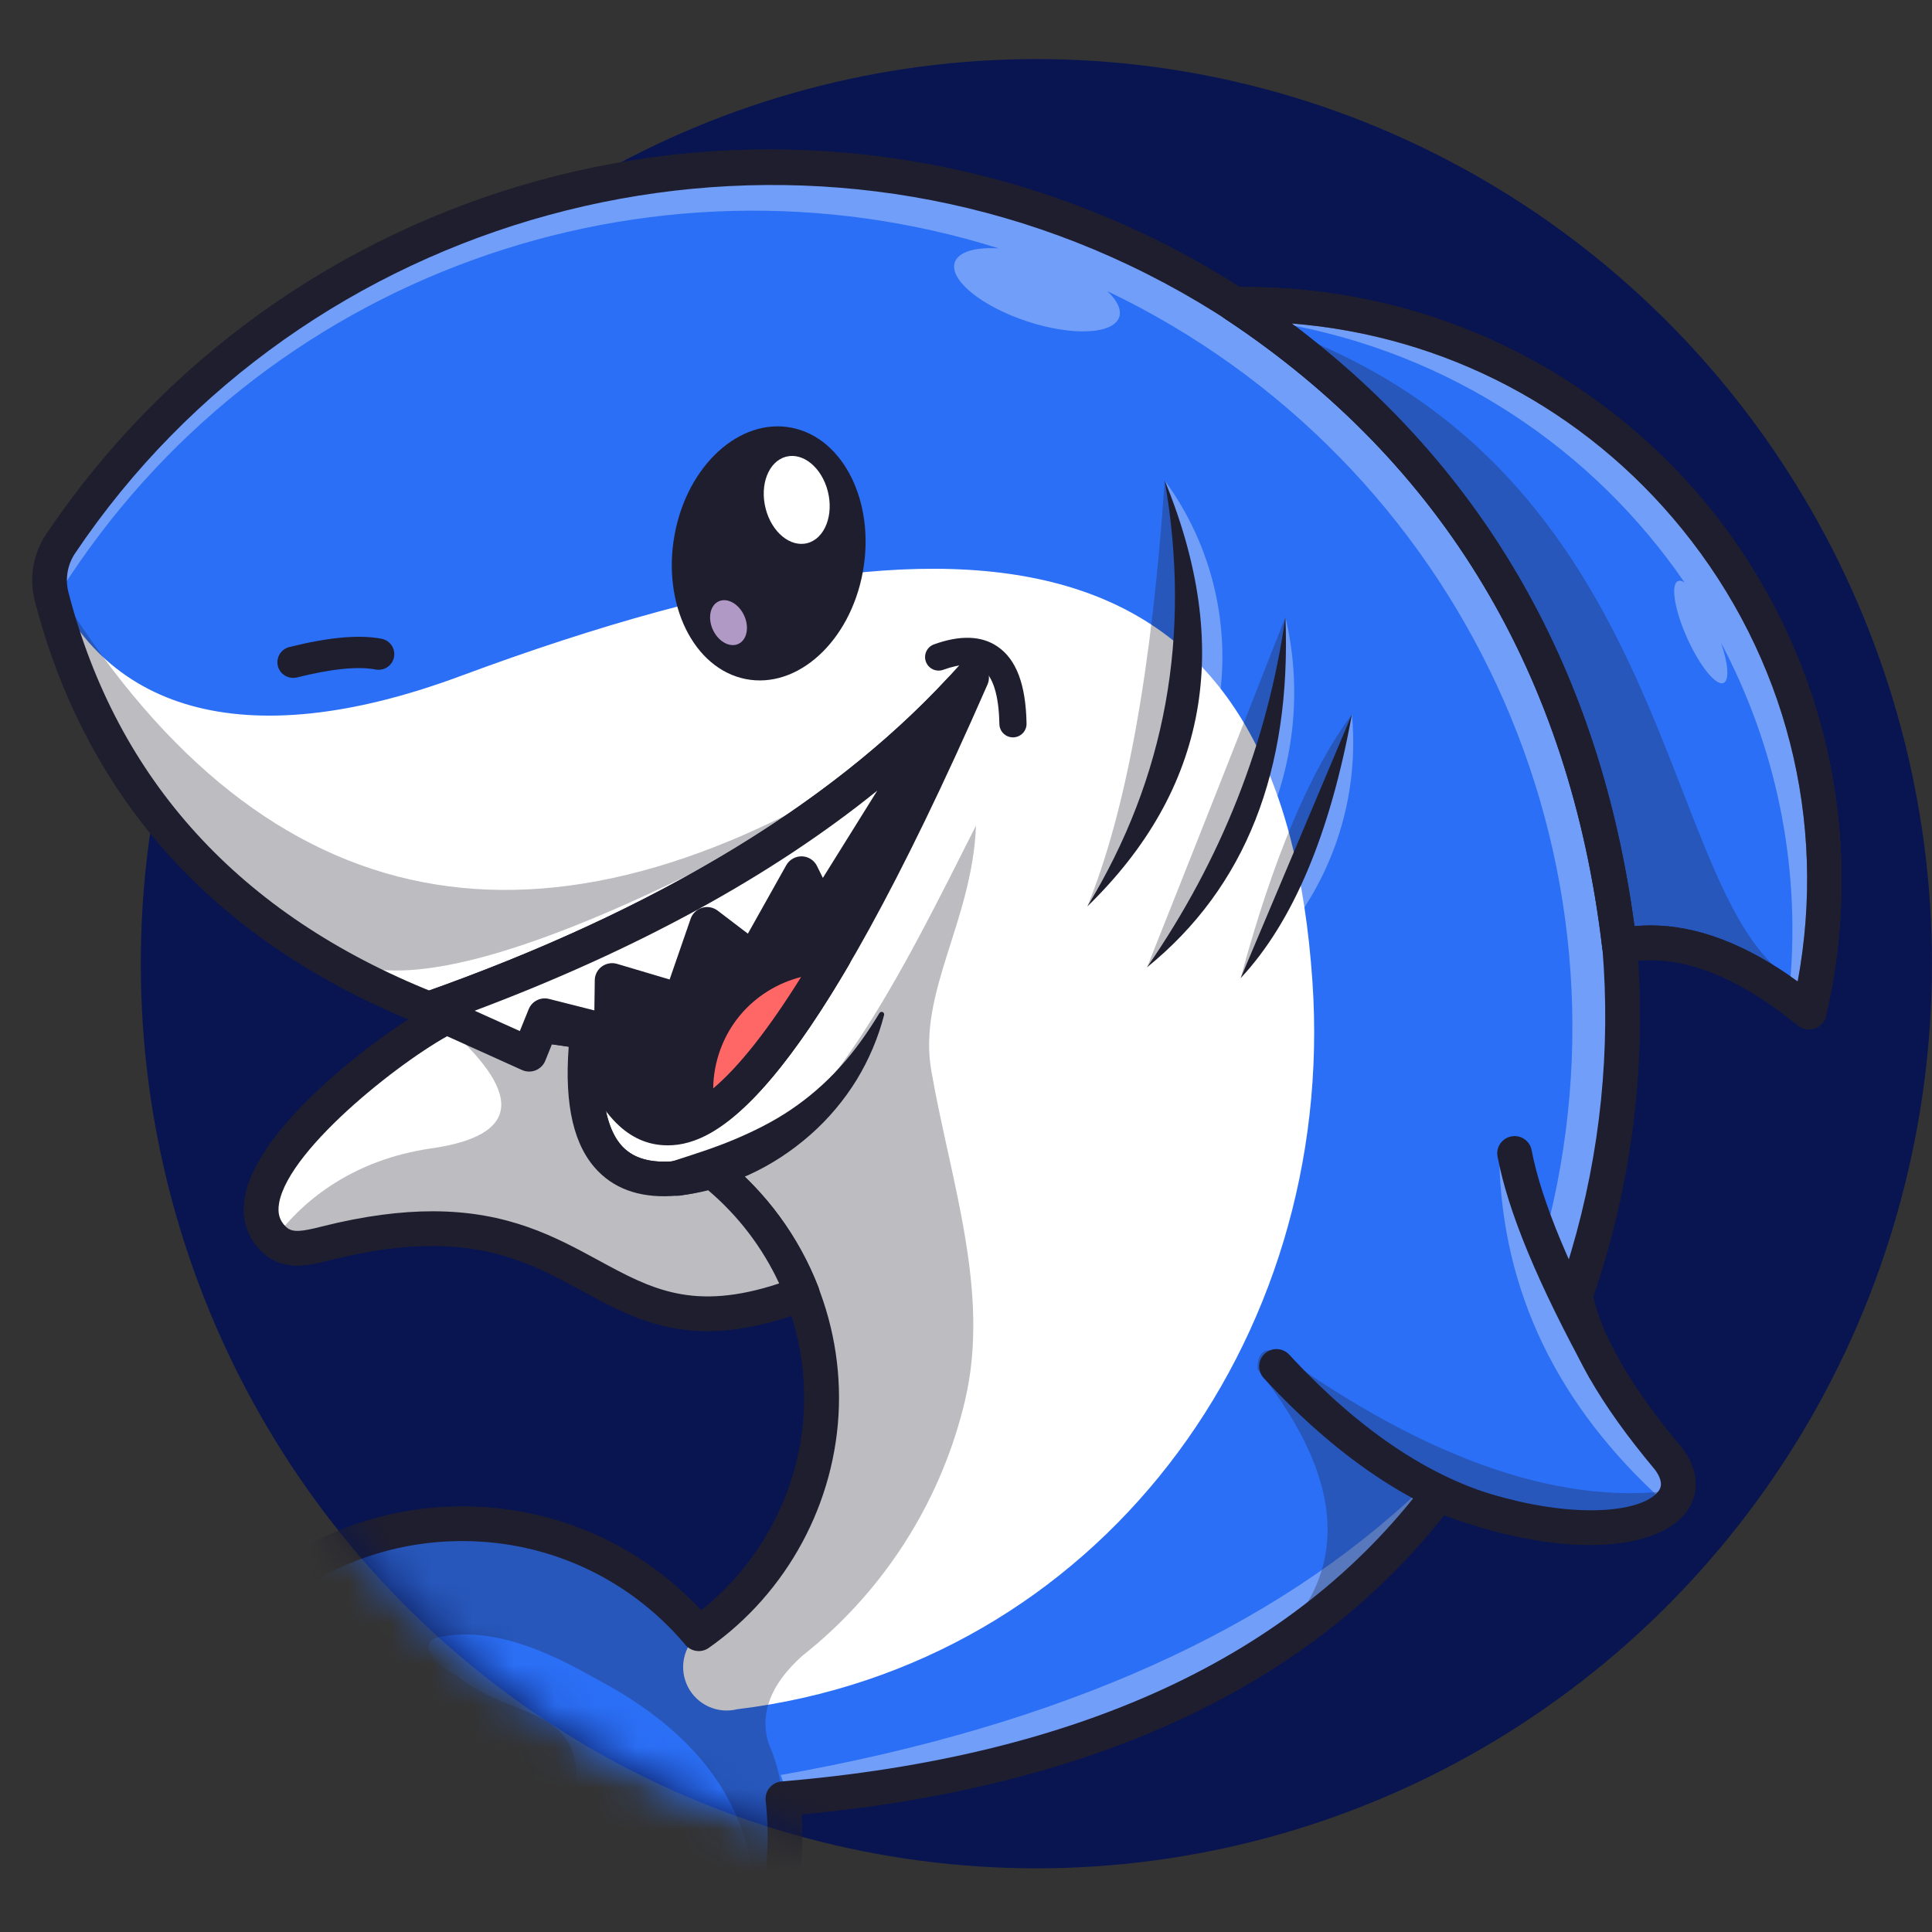 <?xml version="1.0" encoding="UTF-8"?> <svg xmlns="http://www.w3.org/2000/svg" width="47" height="47" viewBox="0 0 47 47" fill="none"><rect x="0" y="0" width="47" height="47" fill="#333333" stroke="none"/><g clip-path="url(#clip0_475_2501)"><circle cx="25.212" cy="23.758" r="20.297" fill="white" stroke="#081551"></circle><ellipse cx="25.212" cy="23.444" rx="21.787" ry="22.007" fill="#081551"></ellipse><mask id="mask0_475_2501" style="mask-type:alpha" maskUnits="userSpaceOnUse" x="3" y="1" width="44" height="45"><ellipse cx="25.212" cy="23.444" rx="21.787" ry="22.007" fill="#081551"></ellipse></mask><g mask="url(#mask0_475_2501)"><g clip-path="url(#clip1_475_2501)"><path fill-rule="evenodd" clip-rule="evenodd" d="M5.252 40.04C6.632 38.221 8.768 37.129 11.054 37.072C13.341 37.014 15.529 37.999 16.999 39.746C18.814 38.469 19.921 36.416 19.986 34.202C20.051 31.989 19.067 29.874 17.329 28.494C14.976 29.164 13.964 28.034 14.293 25.106C11.719 24.733 10.432 24.546 10.432 24.546C5.312 22.515 2.198 18.94 1.092 13.821C6.673 4.874 18.108 1.537 27.648 6.072C37.188 10.607 41.784 21.565 38.321 31.52C38.531 32.614 39.29 33.941 40.599 35.5C41.622 36.896 39.124 37.971 34.987 36.356C31.723 40.676 26.409 43.143 19.047 43.758C19.376 46.635 18.093 49.459 15.706 51.109C13.319 52.759 10.216 52.968 7.628 51.653C12.826 49.994 10.085 45.873 12.611 43.231C9.004 43.634 9.08 38.365 5.251 40.04H5.252Z" fill="#2B6FF6"></path><g opacity="0.33"><path fill-rule="evenodd" clip-rule="evenodd" d="M19.09 45.006C18.979 47.431 17.745 49.699 15.706 51.109C13.319 52.759 10.215 52.968 7.628 51.653C11.19 50.516 11.024 48.224 11.38 46.043C12.131 48.265 11.648 50.067 9.93 51.45C14.793 51.477 17.747 49.255 18.792 44.782C18.893 44.855 18.992 44.93 19.09 45.006" fill="white"></path></g><g opacity="0.33"><path fill-rule="evenodd" clip-rule="evenodd" d="M38.725 32.715C39.072 33.461 39.614 34.289 40.35 35.199C40.464 35.352 40.578 35.501 40.693 35.647L40.696 35.651C40.807 35.965 40.836 36.199 40.782 36.352C40.776 36.366 40.771 36.379 40.765 36.392C40.718 36.486 40.633 36.543 40.51 36.563C37.886 34.205 36.54 31.412 36.472 28.184C37.205 29.88 37.955 31.39 38.725 32.715" fill="white"></path></g><path fill-rule="evenodd" clip-rule="evenodd" d="M16.999 39.746C18.814 38.469 19.921 36.416 19.986 34.202C20.051 31.989 19.067 29.874 17.329 28.494C14.976 29.164 13.964 28.034 14.293 25.106C11.719 24.733 10.432 24.546 10.432 24.546C5.312 22.515 2.198 18.94 1.092 13.821C2.416 17.265 5.884 18.422 11.201 16.447C24.833 11.381 31.226 13.6 31.928 23.881C32.527 32.649 26.686 40.517 17.934 41.581C17.455 41.7 16.957 41.473 16.734 41.035C16.51 40.596 16.62 40.061 16.999 39.746Z" fill="white"></path><g opacity="0.3"><path fill-rule="evenodd" clip-rule="evenodd" d="M22.656 26.048C22.323 24.139 23.655 22.407 23.743 20.085C22.012 23.51 19.933 27.837 17.329 28.494C19.067 29.874 20.051 31.989 19.986 34.202C19.936 35.94 19.242 37.58 18.067 38.822L18.052 38.838L18.037 38.854L18.022 38.87L18.006 38.885L17.991 38.901L17.961 38.932L17.945 38.948L17.943 38.95L17.93 38.963L17.914 38.979L17.898 38.995L17.883 39.01L17.871 39.022L17.867 39.025L17.851 39.041L17.82 39.071L17.804 39.087L17.797 39.093L17.788 39.102L17.727 39.158L17.724 39.162L17.722 39.163L17.707 39.177L17.691 39.191L17.658 39.221L17.646 39.232L17.642 39.236L17.575 39.294L17.569 39.3L17.559 39.308L17.491 39.366L17.49 39.367H17.49L17.423 39.422L17.411 39.432L17.406 39.436L17.389 39.45L17.341 39.489L17.337 39.492L17.331 39.497L17.32 39.506L17.25 39.561H17.25L17.179 39.614L17.167 39.624L17.161 39.628L17.144 39.641L17.126 39.654L17.108 39.668L17.09 39.681L17.084 39.685L17.072 39.694L16.999 39.745L16.994 39.74L16.989 39.734L16.984 39.728L16.935 39.671L16.93 39.665L16.929 39.664L16.925 39.659L16.89 39.62L16.886 39.614L16.88 39.608L16.875 39.603L16.87 39.597L16.865 39.592L16.86 39.586L16.859 39.584L16.855 39.581L16.85 39.575L16.845 39.569L16.84 39.564L16.835 39.558L16.83 39.553L16.825 39.547L16.82 39.541L16.815 39.536L16.81 39.53L16.805 39.525L16.799 39.519L16.794 39.514L16.789 39.508L16.784 39.503L16.779 39.497L16.774 39.492L16.769 39.486L16.764 39.481L16.759 39.475L16.753 39.47L16.748 39.464L16.743 39.459L16.738 39.453L16.733 39.448L16.728 39.442L16.723 39.437L16.717 39.431L16.715 39.428L16.712 39.426L16.707 39.42L16.702 39.415L16.697 39.41L16.691 39.404L16.686 39.399L16.681 39.394L16.676 39.388C15.218 37.866 13.178 37.02 11.053 37.074C8.767 37.131 6.631 38.223 5.251 40.042C9.079 38.367 9.004 43.636 12.611 43.233C10.895 45.028 11.609 47.504 10.614 49.428C10.793 49.383 10.97 49.331 11.146 49.272C11.637 47.139 12.477 45.426 13.665 44.133C13.967 43.763 14.084 43.276 13.983 42.81C13.703 41.523 12.235 41.707 11.117 40.756C10.493 40.492 10.191 39.931 10.653 39.832C11.973 39.55 13.331 40.177 14.505 40.843C17.866 42.614 19.026 45.226 17.984 48.679C19.065 46.198 19.343 44.21 18.817 42.714H18.818L18.817 42.712C18.78 42.608 18.74 42.507 18.695 42.408C18.475 41.682 18.747 40.975 19.513 40.285C19.633 40.191 19.751 40.093 19.866 39.994L19.867 39.994H19.867C21.647 38.467 22.922 36.405 23.474 34.079C24.101 31.436 23.123 28.727 22.656 26.049" fill="#1F1E2E"></path></g><g opacity="0.3"><path fill-rule="evenodd" clip-rule="evenodd" d="M28.334 11.688C29.66 15.406 29.034 18.86 26.452 22.051C27.395 19.744 28.022 16.29 28.334 11.688Z" fill="#1F1E2E"></path></g><g opacity="0.33"><path fill-rule="evenodd" clip-rule="evenodd" d="M34.752 36.468C31.484 40.584 26.278 42.948 19.135 43.56C19.084 43.435 19.036 43.309 18.992 43.181C25.79 41.978 30.994 39.648 34.604 36.192C34.656 36.283 34.705 36.375 34.752 36.468M1.104 13.612C6.688 4.679 18.114 1.35 27.648 5.882C37.188 10.417 41.784 21.375 38.321 31.329C38.328 31.367 38.337 31.405 38.345 31.444C38.093 31.104 37.834 30.667 37.571 30.134C40.059 20.872 35.553 11.199 26.939 7.083C27.207 7.338 27.314 7.59 27.196 7.78C26.956 8.167 25.881 8.154 24.793 7.75C23.706 7.346 23.019 6.705 23.258 6.318C23.392 6.102 23.787 6.011 24.299 6.043C15.751 3.354 6.318 6.699 1.449 14.409C1.329 14.144 1.215 13.879 1.104 13.612Z" fill="white"></path></g><path d="M11.212 52.933C9.923 52.933 8.629 52.634 7.436 52.027C7.284 51.95 7.193 51.788 7.207 51.618C7.221 51.449 7.336 51.304 7.499 51.252C10.374 50.334 10.593 48.689 10.847 46.783C10.989 45.72 11.134 44.628 11.755 43.643C10.421 43.463 9.613 42.513 8.886 41.658C7.935 40.538 7.183 39.654 5.421 40.425C5.245 40.502 5.039 40.451 4.92 40.3C4.801 40.15 4.799 39.938 4.915 39.786C6.381 37.854 8.615 36.712 11.043 36.651C13.338 36.592 15.508 37.509 17.057 39.176C18.577 37.971 19.507 36.134 19.564 34.19C19.622 32.19 18.752 30.249 17.228 28.956C16.128 29.228 15.273 29.114 14.684 28.617C13.998 28.039 13.719 27.005 13.834 25.464L10.371 24.962C10.338 24.957 10.306 24.949 10.276 24.937C5.281 22.956 2.108 19.484 0.847 14.62C0.703 14.063 0.804 13.471 1.125 12.993C3.946 8.793 8.196 5.739 13.093 4.394C18 3.047 23.234 3.508 27.829 5.692C37.541 10.309 42.224 21.407 38.758 31.547C38.982 32.547 39.709 33.785 40.922 35.23C40.928 35.237 40.934 35.245 40.939 35.252C41.33 35.785 41.355 36.35 41.007 36.8C40.354 37.645 38.247 38.006 35.13 36.86C31.854 41.023 26.6 43.471 19.504 44.139C19.683 47.023 18.346 49.795 15.946 51.455C14.528 52.435 12.874 52.933 11.212 52.933V52.933ZM8.74 51.671C10.98 52.456 13.479 52.136 15.465 50.763C17.728 49.199 18.939 46.533 18.627 43.805C18.614 43.692 18.648 43.579 18.72 43.491C18.793 43.403 18.897 43.348 19.011 43.338C26.215 42.737 31.476 40.302 34.65 36.102C34.764 35.952 34.965 35.895 35.141 35.964C37.995 37.078 39.93 36.815 40.338 36.286C40.382 36.23 40.497 36.081 40.265 35.759C38.903 34.133 38.131 32.772 37.906 31.598C37.892 31.526 37.898 31.451 37.922 31.381C41.319 21.617 36.824 10.9 27.466 6.451C18.421 2.152 7.398 5.165 1.826 13.461C1.64 13.739 1.581 14.085 1.665 14.409C2.851 18.985 5.838 22.257 10.542 24.137L14.353 24.689C14.578 24.722 14.737 24.927 14.712 25.152C14.552 26.578 14.73 27.555 15.229 27.975C15.629 28.312 16.296 28.351 17.213 28.09C17.344 28.052 17.485 28.08 17.592 28.165C19.423 29.62 20.476 31.881 20.408 34.214C20.339 36.548 19.156 38.744 17.242 40.089C17.063 40.215 16.816 40.183 16.675 40.016C15.28 38.358 13.234 37.437 11.064 37.492C9.356 37.535 7.755 38.177 6.512 39.29C7.929 39.229 8.768 40.218 9.53 41.114C10.344 42.071 11.113 42.975 12.563 42.813C12.74 42.793 12.91 42.885 12.989 43.044C13.068 43.202 13.039 43.393 12.916 43.521C12.006 44.473 11.85 45.65 11.684 46.895C11.456 48.602 11.202 50.513 8.74 51.671L8.74 51.671Z" fill="#1F1E2E"></path><path fill-rule="evenodd" clip-rule="evenodd" d="M11.073 24.639C9.797 25.191 5.105 28.665 6.669 30.152C7.015 30.481 7.472 30.361 7.936 30.244C14.598 28.572 14.29 33.467 19.517 31.468C19.072 30.315 18.324 29.284 17.329 28.494C17.013 28.584 16.721 28.641 16.453 28.666C14.728 28.828 14.008 27.64 14.293 25.105L13.004 24.918L11.073 24.638V24.639Z" fill="white"></path><path d="M17.208 32.381C15.962 32.381 15.076 31.899 14.157 31.399C12.745 30.631 11.285 29.837 8.039 30.652L8.022 30.657C7.517 30.784 6.888 30.942 6.378 30.457C6.01 30.107 5.866 29.644 5.96 29.118C6.3 27.212 9.805 24.729 10.905 24.253C10.977 24.221 11.056 24.211 11.134 24.222L14.354 24.689C14.579 24.722 14.738 24.927 14.712 25.152C14.56 26.505 14.714 27.458 15.157 27.908C15.434 28.189 15.846 28.3 16.414 28.247C16.654 28.225 16.923 28.172 17.214 28.09C17.345 28.052 17.486 28.08 17.592 28.165C18.631 28.99 19.434 30.08 19.912 31.317C19.952 31.421 19.949 31.537 19.904 31.639C19.858 31.741 19.773 31.821 19.669 31.861C18.695 32.234 17.896 32.381 17.208 32.381H17.208ZM10.524 29.467C12.367 29.467 13.513 30.091 14.562 30.661C15.839 31.355 16.864 31.913 18.955 31.222C18.551 30.352 17.962 29.578 17.228 28.956C16.968 29.021 16.721 29.064 16.492 29.085C15.667 29.163 15.015 28.965 14.554 28.497C13.963 27.898 13.727 26.903 13.835 25.464L11.136 25.073C9.933 25.652 7.032 27.911 6.79 29.265C6.746 29.514 6.798 29.694 6.96 29.848C7.116 29.996 7.351 29.957 7.815 29.841L7.833 29.836C8.877 29.574 9.76 29.467 10.524 29.467H10.524Z" fill="#1F1E2E"></path><g opacity="0.3"><path fill-rule="evenodd" clip-rule="evenodd" d="M6.669 30.152C7.015 30.481 7.473 30.361 7.936 30.244C14.599 28.572 14.29 33.467 19.518 31.468C19.072 30.315 18.324 29.284 17.329 28.494C17.014 28.584 16.721 28.641 16.454 28.666C15.874 28.721 15.409 28.623 15.056 28.373C14.883 28.329 14.698 28.284 14.5 28.239C14.669 28.266 14.834 28.296 14.995 28.327C14.38 27.692 14.128 26.844 14.239 25.784C14.134 25.246 12.954 24.927 10.701 24.828C12.763 26.589 12.689 27.626 10.479 27.939L10.475 27.939L10.464 27.941C8.657 28.209 7.396 29.144 6.669 30.153" fill="#1F1E2E"></path></g><g opacity="0.3"><path fill-rule="evenodd" clip-rule="evenodd" d="M17.127 21.556C18.504 20.747 19.719 19.871 20.772 18.928C12.523 23.82 5.963 22.117 1.092 13.821C2.542 18.653 4.946 21.912 8.303 23.599C8.35 23.534 8.399 23.47 8.45 23.402C9.874 24.012 12.691 23.281 16.902 21.211C16.986 21.33 17.06 21.445 17.127 21.556" fill="#1F1E2E"></path></g><g opacity="0.33"><path fill-rule="evenodd" clip-rule="evenodd" d="M31.271 15.011C30.994 18.676 29.872 21.517 27.904 23.531C30.697 21.667 32.038 18.273 31.271 15.011ZM32.888 17.379C32.149 19.936 31.247 22.075 30.182 23.795C32.103 22.241 33.118 19.834 32.888 17.379ZM28.334 11.688C29.645 15.489 29.018 18.943 26.452 22.051C28.12 20.957 29.265 19.23 29.621 17.271C29.976 15.313 29.511 13.295 28.334 11.688H28.334Z" fill="white"></path></g><path fill-rule="evenodd" clip-rule="evenodd" d="M14.293 25.106C11.719 24.732 10.432 24.546 10.432 24.546C16.285 22.48 20.687 19.793 23.636 16.484C18.96 27.163 15.845 30.037 14.293 25.106V25.106Z" fill="#1F1E2E"></path><path d="M16.245 27.863C16.21 27.863 16.177 27.862 16.144 27.86C15.217 27.811 14.505 27.033 13.973 25.484L10.372 24.962C10.18 24.935 10.031 24.78 10.012 24.587C9.993 24.395 10.108 24.214 10.291 24.149C16.05 22.116 20.434 19.443 23.32 16.204C23.458 16.05 23.689 16.018 23.863 16.129C24.038 16.241 24.106 16.462 24.023 16.652C19.681 26.568 17.507 27.863 16.245 27.863ZM12.126 24.366L14.354 24.689C14.514 24.712 14.647 24.825 14.695 24.98C14.982 25.889 15.474 26.982 16.189 27.02C16.983 27.063 18.802 25.941 22.303 18.415C19.715 20.742 16.306 22.736 12.126 24.366L12.126 24.366Z" fill="#1F1E2E"></path><path fill-rule="evenodd" clip-rule="evenodd" d="M20.287 23.261C19.028 25.414 17.934 26.735 17.007 27.224C16.784 26.244 17.029 25.216 17.671 24.44C18.312 23.664 19.279 23.229 20.287 23.261Z" fill="#FF6666"></path><path d="M17.007 27.645C16.947 27.645 16.887 27.632 16.831 27.607C16.712 27.552 16.625 27.445 16.596 27.317C16.345 26.218 16.626 25.042 17.345 24.172C18.065 23.302 19.17 22.803 20.301 22.84C20.45 22.845 20.585 22.928 20.657 23.057C20.729 23.187 20.727 23.345 20.652 23.473C19.34 25.715 18.212 27.064 17.205 27.596C17.143 27.628 17.075 27.645 17.007 27.645V27.645ZM19.489 23.767C18.91 23.914 18.382 24.242 17.996 24.707C17.583 25.207 17.358 25.838 17.35 26.478C17.979 25.948 18.695 25.04 19.489 23.767Z" fill="#1F1E2E"></path><path fill-rule="evenodd" clip-rule="evenodd" d="M12.873 25.648L10.432 24.546C16.113 22.541 20.426 19.95 23.371 16.775L19.975 22.223L19.496 21.253L18.325 23.342L17.2 22.486L16.557 24.346L14.89 23.852L14.873 25.119L13.252 24.709L12.873 25.648H12.873Z" fill="white"></path><path d="M12.874 26.068C12.814 26.068 12.755 26.056 12.7 26.031L10.258 24.929C10.101 24.858 10.003 24.7 10.011 24.528C10.018 24.357 10.129 24.207 10.291 24.149C15.88 22.176 20.177 19.599 23.061 16.489C23.209 16.33 23.454 16.308 23.627 16.44C23.8 16.572 23.844 16.813 23.73 16.997L20.333 22.445C20.253 22.575 20.108 22.652 19.954 22.643C19.801 22.636 19.664 22.546 19.596 22.409L19.472 22.157L18.693 23.547C18.634 23.654 18.53 23.729 18.41 23.754C18.291 23.779 18.166 23.75 18.069 23.676L17.409 23.174L16.956 24.483C16.883 24.695 16.654 24.813 16.437 24.749L15.305 24.413L15.296 25.124C15.294 25.253 15.233 25.374 15.131 25.452C15.028 25.53 14.895 25.558 14.77 25.526L13.506 25.207L13.265 25.805C13.222 25.911 13.137 25.995 13.03 26.038C12.98 26.058 12.927 26.068 12.873 26.068H12.874ZM11.548 24.588L12.646 25.083L12.861 24.552C12.94 24.356 13.151 24.249 13.356 24.301L14.459 24.58L14.469 23.846C14.47 23.714 14.534 23.591 14.64 23.513C14.747 23.435 14.884 23.411 15.011 23.448L16.29 23.828L16.802 22.349C16.846 22.222 16.949 22.123 17.079 22.084C17.208 22.045 17.349 22.07 17.457 22.152L18.194 22.713L19.128 21.047C19.205 20.911 19.352 20.829 19.508 20.832C19.664 20.836 19.806 20.927 19.875 21.067L20.018 21.357L21.341 19.234C18.764 21.316 15.485 23.109 11.548 24.588V24.588Z" fill="#1F1E2E"></path><path d="M24.642 17.938C24.463 17.938 24.316 17.795 24.312 17.615C24.3 16.916 24.156 16.451 23.895 16.272C23.692 16.133 23.372 16.14 22.947 16.294C22.775 16.356 22.586 16.268 22.524 16.097C22.462 15.926 22.55 15.738 22.721 15.676C23.359 15.445 23.88 15.463 24.269 15.73C24.726 16.043 24.956 16.656 24.973 17.604C24.976 17.785 24.831 17.935 24.648 17.938C24.646 17.938 24.644 17.938 24.642 17.938H24.642Z" fill="#1F1E2E"></path><path d="M39.032 33.727C38.883 33.727 38.738 33.648 38.661 33.508C37.416 31.238 36.686 29.481 36.431 28.137C36.387 27.909 36.538 27.689 36.767 27.645C36.996 27.602 37.217 27.752 37.26 27.98C37.496 29.219 38.216 30.943 39.402 33.105C39.514 33.309 39.438 33.564 39.234 33.675C39.17 33.711 39.1 33.727 39.032 33.727V33.727Z" fill="#1F1E2E"></path><path d="M36.7 37.322C36.668 37.322 36.636 37.318 36.604 37.311C34.612 36.852 32.64 35.578 30.743 33.525C30.586 33.354 30.596 33.088 30.768 32.931C30.939 32.773 31.206 32.784 31.364 32.955C33.144 34.882 34.971 36.071 36.794 36.491C37.022 36.544 37.163 36.77 37.111 36.996C37.065 37.191 36.892 37.322 36.7 37.322V37.322Z" fill="#1F1E2E"></path><path fill-rule="evenodd" clip-rule="evenodd" d="M39.397 23.013C38.592 16.21 35.474 11.008 30.043 7.409C34.383 7.324 38.52 9.243 41.25 12.608C43.981 15.973 44.998 20.407 44.008 24.62C42.331 23.25 40.794 22.714 39.397 23.013H39.397Z" fill="#2B6FF6"></path><path d="M44.008 25.041C43.912 25.041 43.817 25.008 43.74 24.946C42.175 23.667 40.744 23.155 39.486 23.424C39.37 23.449 39.248 23.424 39.151 23.355C39.055 23.286 38.992 23.18 38.978 23.062C38.192 16.419 35.107 11.271 29.808 7.759C29.655 7.657 29.585 7.468 29.637 7.291C29.689 7.115 29.849 6.992 30.034 6.988C32.228 6.945 34.439 7.411 36.428 8.334C38.418 9.257 40.198 10.643 41.578 12.344C42.958 14.044 43.946 16.07 44.436 18.202C44.925 20.334 44.919 22.587 44.419 24.716C44.386 24.858 44.282 24.972 44.144 25.019C44.099 25.034 44.054 25.041 44.008 25.041L44.008 25.041ZM40.155 22.513C41.281 22.513 42.48 22.969 43.733 23.877C44.458 19.965 43.45 15.988 40.922 12.873C38.545 9.944 35.14 8.165 31.426 7.87C36.129 11.406 38.93 16.33 39.762 22.531C39.892 22.519 40.023 22.513 40.155 22.513V22.513Z" fill="#1F1E2E"></path><g opacity="0.33"><path fill-rule="evenodd" clip-rule="evenodd" d="M30.324 7.217C34.632 7.161 38.73 9.076 41.441 12.418C44.172 15.783 45.189 20.216 44.199 24.43C43.979 24.25 43.761 24.085 43.546 23.933C43.807 20.964 43.176 18.107 41.868 15.638C42.042 16.144 42.076 16.549 41.931 16.614C41.748 16.695 41.351 16.207 41.044 15.523C40.737 14.839 40.636 14.218 40.819 14.137C40.862 14.118 40.916 14.13 40.979 14.169C38.766 10.944 35.304 8.591 31.175 7.866C30.848 7.637 30.565 7.42 30.324 7.217" fill="white"></path></g><g opacity="0.3"><path fill-rule="evenodd" clip-rule="evenodd" d="M39.397 23.013C38.625 16.486 35.723 11.434 30.692 7.856V7.855C41.064 11.241 40.255 22.142 43.756 23.923C43.841 24.153 43.925 24.385 44.008 24.62C42.331 23.25 40.794 22.714 39.397 23.013" fill="#1F1E2E"></path></g><path fill-rule="evenodd" clip-rule="evenodd" d="M28.334 11.688C28.987 15.458 28.36 18.912 26.452 22.051C29.375 19.208 30.003 15.754 28.334 11.688Z" fill="#1F1E2E"></path><path fill-rule="evenodd" clip-rule="evenodd" d="M27.904 23.532C29.708 20.918 30.831 18.078 31.271 15.011C31.419 18.75 30.297 21.591 27.904 23.532Z" fill="#1F1E2E"></path><path fill-rule="evenodd" clip-rule="evenodd" d="M32.888 17.379C31.986 19.518 31.084 21.657 30.182 23.795C31.454 22.432 32.356 20.294 32.888 17.379Z" fill="#1F1E2E"></path><path d="M7.13 16.491C6.959 16.491 6.803 16.376 6.76 16.203C6.709 15.999 6.833 15.792 7.038 15.741C8 15.501 8.734 15.435 9.282 15.539C9.489 15.579 9.625 15.778 9.585 15.985C9.546 16.191 9.346 16.327 9.139 16.287C8.708 16.205 8.063 16.27 7.224 16.48C7.193 16.488 7.161 16.491 7.131 16.491H7.13Z" fill="#1F1E2E"></path><path d="M16.359 28.249C16.868 28.086 17.369 27.928 17.85 27.726C18.331 27.524 18.799 27.293 19.233 27C19.666 26.708 20.069 26.362 20.428 25.965C20.791 25.569 21.105 25.122 21.394 24.646C21.412 24.616 21.45 24.607 21.479 24.624C21.503 24.639 21.514 24.667 21.507 24.693C21.366 25.24 21.142 25.773 20.84 26.269C20.536 26.763 20.154 27.219 19.71 27.609C19.266 27.999 18.765 28.331 18.227 28.576C17.69 28.823 17.125 29 16.548 29.085C16.313 29.12 16.094 28.957 16.059 28.723C16.028 28.512 16.156 28.314 16.354 28.251L16.359 28.249V28.249Z" fill="#1F1E2E"></path><g opacity="0.3"><path fill-rule="evenodd" clip-rule="evenodd" d="M34.988 36.356C37.528 37.504 39.523 37.459 40.972 36.219C38.12 36.693 34.809 35.576 31.039 32.871C30.742 32.785 30.592 32.929 30.59 33.304C32.887 36.2 32.865 38.562 30.524 40.389C32.721 38.876 34.209 37.531 34.988 36.356Z" fill="#1F1E2E"></path></g><g opacity="0.3"><path fill-rule="evenodd" clip-rule="evenodd" d="M27.904 23.532C30.11 20.982 31.232 18.141 31.271 15.011C30.157 17.852 29.035 20.693 27.904 23.532Z" fill="#1F1E2E"></path></g><g opacity="0.3"><path fill-rule="evenodd" clip-rule="evenodd" d="M32.888 17.379C32.149 19.936 31.247 22.075 30.182 23.795C30.97 20.88 31.872 18.742 32.888 17.379Z" fill="#1F1E2E"></path></g><path d="M44.008 25.041C43.912 25.041 43.817 25.008 43.74 24.946C42.175 23.667 40.744 23.155 39.486 23.424C39.37 23.449 39.248 23.424 39.151 23.355C39.055 23.286 38.992 23.18 38.978 23.062C38.192 16.419 35.107 11.271 29.808 7.759C29.655 7.657 29.585 7.468 29.637 7.291C29.689 7.115 29.849 6.992 30.034 6.988C32.228 6.945 34.439 7.411 36.428 8.334C38.418 9.257 40.198 10.643 41.578 12.344C42.958 14.044 43.946 16.07 44.436 18.202C44.925 20.334 44.919 22.587 44.419 24.716C44.386 24.858 44.282 24.972 44.144 25.019C44.099 25.034 44.054 25.041 44.008 25.041L44.008 25.041ZM40.155 22.513C41.281 22.513 42.48 22.969 43.733 23.877C44.458 19.965 43.45 15.988 40.922 12.873C38.545 9.944 35.14 8.165 31.426 7.87C36.129 11.406 38.93 16.33 39.762 22.531C39.892 22.519 40.023 22.513 40.155 22.513V22.513Z" fill="#1F1E2E"></path><path d="M19.262 10.406C17.997 10.155 16.721 11.319 16.411 13.007C16.101 14.695 16.874 16.267 18.138 16.519C19.402 16.77 20.679 15.605 20.989 13.918C21.299 12.229 20.526 10.657 19.262 10.406Z" fill="#1F1E2E"></path><path d="M19.116 11.112C18.698 11.226 18.478 11.789 18.625 12.368C18.771 12.948 19.229 13.325 19.647 13.211C20.065 13.097 20.285 12.534 20.139 11.954C19.992 11.375 19.535 10.997 19.116 11.112Z" fill="white"></path><path d="M17.464 14.639C17.262 14.75 17.214 15.068 17.356 15.348C17.499 15.629 17.779 15.766 17.981 15.655C18.183 15.544 18.232 15.226 18.089 14.945C17.946 14.665 17.666 14.528 17.464 14.639V14.639Z" fill="#B199C5"></path></g></g><mask id="mask1_475_2501" style="mask-type:alpha" maskUnits="userSpaceOnUse" x="-10" y="-1" width="57" height="47"><path d="M46.999 23.444C46.999 35.598 37.245 45.451 25.212 45.451C13.179 45.451 -10 17.992 -10 5.838C-10 -6.317 13.179 1.436 25.212 1.436C37.245 1.436 46.999 11.289 46.999 23.444Z" fill="#081551"></path></mask><g mask="url(#mask1_475_2501)"><g clip-path="url(#clip2_475_2501)"><path fill-rule="evenodd" clip-rule="evenodd" d="M5.252 40.04C6.632 38.221 8.768 37.129 11.054 37.072C13.341 37.014 15.529 37.999 16.999 39.746C18.814 38.469 19.921 36.416 19.986 34.202C20.051 31.989 19.067 29.874 17.329 28.494C14.976 29.164 13.964 28.034 14.293 25.106C11.719 24.733 10.432 24.546 10.432 24.546C5.312 22.515 2.198 18.94 1.092 13.821C6.673 4.874 18.108 1.537 27.648 6.072C37.188 10.607 41.784 21.565 38.321 31.52C38.531 32.614 39.29 33.941 40.599 35.5C41.622 36.896 39.124 37.971 34.987 36.356C31.723 40.676 26.409 43.143 19.047 43.758C19.376 46.635 18.093 49.459 15.706 51.109C13.319 52.759 10.216 52.968 7.628 51.653C12.826 49.994 10.085 45.873 12.611 43.231C9.004 43.634 9.08 38.365 5.251 40.04H5.252Z" fill="#2B6FF6"></path><g opacity="0.33"><path fill-rule="evenodd" clip-rule="evenodd" d="M19.09 45.006C18.979 47.431 17.745 49.699 15.706 51.109C13.319 52.759 10.215 52.968 7.628 51.653C11.19 50.516 11.024 48.224 11.38 46.043C12.131 48.265 11.648 50.067 9.93 51.45C14.793 51.477 17.747 49.255 18.792 44.782C18.893 44.855 18.992 44.93 19.09 45.006" fill="white"></path></g><g opacity="0.33"><path fill-rule="evenodd" clip-rule="evenodd" d="M38.725 32.715C39.072 33.461 39.614 34.289 40.35 35.199C40.464 35.352 40.578 35.501 40.693 35.647L40.696 35.651C40.807 35.965 40.836 36.199 40.782 36.352C40.776 36.366 40.771 36.379 40.765 36.392C40.718 36.486 40.633 36.543 40.51 36.563C37.886 34.205 36.54 31.412 36.472 28.184C37.205 29.88 37.955 31.39 38.725 32.715" fill="white"></path></g><path fill-rule="evenodd" clip-rule="evenodd" d="M16.999 39.746C18.814 38.469 19.921 36.416 19.986 34.202C20.051 31.989 19.067 29.874 17.329 28.494C14.976 29.164 13.964 28.034 14.293 25.106C11.719 24.733 10.432 24.546 10.432 24.546C5.312 22.515 2.198 18.94 1.092 13.821C2.416 17.265 5.884 18.422 11.201 16.447C24.833 11.381 31.226 13.6 31.928 23.881C32.527 32.649 26.686 40.517 17.934 41.581C17.455 41.7 16.957 41.473 16.734 41.035C16.51 40.596 16.62 40.061 16.999 39.746Z" fill="white"></path><g opacity="0.3"><path fill-rule="evenodd" clip-rule="evenodd" d="M22.656 26.048C22.323 24.139 23.655 22.407 23.743 20.085C22.012 23.51 19.933 27.837 17.329 28.494C19.067 29.874 20.051 31.989 19.986 34.202C19.936 35.94 19.242 37.58 18.067 38.822L18.052 38.838L18.037 38.854L18.022 38.87L18.006 38.885L17.991 38.901L17.961 38.932L17.945 38.948L17.943 38.95L17.93 38.963L17.914 38.979L17.898 38.995L17.883 39.01L17.871 39.022L17.867 39.025L17.851 39.041L17.82 39.071L17.804 39.087L17.797 39.093L17.788 39.102L17.727 39.158L17.724 39.162L17.722 39.163L17.707 39.177L17.691 39.191L17.658 39.221L17.646 39.232L17.642 39.236L17.575 39.294L17.569 39.3L17.559 39.308L17.491 39.366L17.49 39.367H17.49L17.423 39.422L17.411 39.432L17.406 39.436L17.389 39.45L17.341 39.489L17.337 39.492L17.331 39.497L17.32 39.506L17.25 39.561H17.25L17.179 39.614L17.167 39.624L17.161 39.628L17.144 39.641L17.126 39.654L17.108 39.668L17.09 39.681L17.084 39.685L17.072 39.694L16.999 39.745L16.994 39.74L16.989 39.734L16.984 39.728L16.935 39.671L16.93 39.665L16.929 39.664L16.925 39.659L16.89 39.62L16.886 39.614L16.88 39.608L16.875 39.603L16.87 39.597L16.865 39.592L16.86 39.586L16.859 39.584L16.855 39.581L16.85 39.575L16.845 39.569L16.84 39.564L16.835 39.558L16.83 39.553L16.825 39.547L16.82 39.541L16.815 39.536L16.81 39.53L16.805 39.525L16.799 39.519L16.794 39.514L16.789 39.508L16.784 39.503L16.779 39.497L16.774 39.492L16.769 39.486L16.764 39.481L16.759 39.475L16.753 39.47L16.748 39.464L16.743 39.459L16.738 39.453L16.733 39.448L16.728 39.442L16.723 39.437L16.717 39.431L16.715 39.428L16.712 39.426L16.707 39.42L16.702 39.415L16.697 39.41L16.691 39.404L16.686 39.399L16.681 39.394L16.676 39.388C15.218 37.866 13.178 37.02 11.053 37.074C8.767 37.131 6.631 38.223 5.251 40.042C9.079 38.367 9.004 43.636 12.611 43.233C10.895 45.028 11.609 47.504 10.614 49.428C10.793 49.383 10.97 49.331 11.146 49.272C11.637 47.139 12.477 45.426 13.665 44.133C13.967 43.763 14.084 43.276 13.983 42.81C13.703 41.523 12.235 41.707 11.117 40.756C10.493 40.492 10.191 39.931 10.653 39.832C11.973 39.55 13.331 40.177 14.505 40.843C17.866 42.614 19.026 45.226 17.984 48.679C19.065 46.198 19.343 44.21 18.817 42.714H18.818L18.817 42.712C18.78 42.608 18.74 42.507 18.695 42.408C18.475 41.682 18.747 40.975 19.513 40.285C19.633 40.191 19.751 40.093 19.866 39.994L19.867 39.994H19.867C21.647 38.467 22.922 36.405 23.474 34.079C24.101 31.436 23.123 28.727 22.656 26.049" fill="#1F1E2E"></path></g><g opacity="0.3"><path fill-rule="evenodd" clip-rule="evenodd" d="M28.334 11.688C29.66 15.406 29.034 18.86 26.452 22.051C27.395 19.744 28.022 16.29 28.334 11.688Z" fill="#1F1E2E"></path></g><g opacity="0.33"><path fill-rule="evenodd" clip-rule="evenodd" d="M34.752 36.468C31.484 40.584 26.278 42.948 19.135 43.56C19.084 43.435 19.036 43.309 18.992 43.181C25.79 41.978 30.994 39.648 34.604 36.192C34.656 36.283 34.705 36.375 34.752 36.468M1.104 13.612C6.688 4.679 18.114 1.35 27.648 5.882C37.188 10.417 41.784 21.375 38.321 31.329C38.328 31.367 38.337 31.405 38.345 31.444C38.093 31.104 37.834 30.667 37.571 30.134C40.059 20.872 35.553 11.199 26.939 7.083C27.207 7.338 27.314 7.59 27.196 7.78C26.956 8.167 25.881 8.154 24.793 7.75C23.706 7.346 23.019 6.705 23.258 6.318C23.392 6.102 23.787 6.011 24.299 6.043C15.751 3.354 6.318 6.699 1.449 14.409C1.329 14.144 1.215 13.879 1.104 13.612Z" fill="white"></path></g><path d="M11.212 52.933C9.923 52.933 8.629 52.634 7.436 52.027C7.284 51.95 7.193 51.788 7.207 51.618C7.221 51.449 7.336 51.304 7.499 51.252C10.374 50.334 10.593 48.689 10.847 46.783C10.989 45.72 11.134 44.628 11.755 43.643C10.421 43.463 9.613 42.513 8.886 41.658C7.935 40.538 7.183 39.654 5.421 40.425C5.245 40.502 5.039 40.451 4.92 40.3C4.801 40.15 4.799 39.938 4.915 39.786C6.381 37.854 8.615 36.712 11.043 36.651C13.338 36.592 15.508 37.509 17.057 39.176C18.577 37.971 19.507 36.134 19.564 34.19C19.622 32.19 18.752 30.249 17.228 28.956C16.128 29.228 15.273 29.114 14.684 28.617C13.998 28.039 13.719 27.005 13.834 25.464L10.371 24.962C10.338 24.957 10.306 24.949 10.276 24.937C5.281 22.956 2.108 19.484 0.847 14.62C0.703 14.063 0.804 13.471 1.125 12.993C3.946 8.793 8.196 5.739 13.093 4.394C18 3.047 23.234 3.508 27.829 5.692C37.541 10.309 42.224 21.407 38.758 31.547C38.982 32.547 39.709 33.785 40.922 35.23C40.928 35.237 40.934 35.245 40.939 35.252C41.33 35.785 41.355 36.35 41.007 36.8C40.354 37.645 38.247 38.006 35.13 36.86C31.854 41.023 26.6 43.471 19.504 44.139C19.683 47.023 18.346 49.795 15.946 51.455C14.528 52.435 12.874 52.933 11.212 52.933V52.933ZM8.74 51.671C10.98 52.456 13.479 52.136 15.465 50.763C17.728 49.199 18.939 46.533 18.627 43.805C18.614 43.692 18.648 43.579 18.72 43.491C18.793 43.403 18.897 43.348 19.011 43.338C26.215 42.737 31.476 40.302 34.65 36.102C34.764 35.952 34.965 35.895 35.141 35.964C37.995 37.078 39.93 36.815 40.338 36.286C40.382 36.23 40.497 36.081 40.265 35.759C38.903 34.133 38.131 32.772 37.906 31.598C37.892 31.526 37.898 31.451 37.922 31.381C41.319 21.617 36.824 10.9 27.466 6.451C18.421 2.152 7.398 5.165 1.826 13.461C1.64 13.739 1.581 14.085 1.665 14.409C2.851 18.985 5.838 22.257 10.542 24.137L14.353 24.689C14.578 24.722 14.737 24.927 14.712 25.152C14.552 26.578 14.73 27.555 15.229 27.975C15.628 28.312 16.296 28.351 17.213 28.09C17.344 28.052 17.485 28.08 17.592 28.165C19.423 29.62 20.476 31.881 20.408 34.214C20.339 36.548 19.156 38.744 17.242 40.089C17.063 40.215 16.816 40.183 16.675 40.016C15.28 38.358 13.234 37.437 11.064 37.492C9.356 37.535 7.755 38.177 6.512 39.29C7.929 39.229 8.768 40.218 9.53 41.114C10.344 42.071 11.113 42.975 12.563 42.813C12.74 42.793 12.91 42.885 12.989 43.044C13.068 43.202 13.039 43.393 12.916 43.521C12.006 44.473 11.85 45.65 11.684 46.895C11.456 48.602 11.202 50.513 8.74 51.671L8.74 51.671Z" fill="#1F1E2E"></path><path fill-rule="evenodd" clip-rule="evenodd" d="M11.073 24.639C9.797 25.191 5.105 28.665 6.669 30.152C7.015 30.481 7.472 30.361 7.936 30.244C14.598 28.572 14.29 33.467 19.517 31.468C19.072 30.315 18.324 29.284 17.329 28.494C17.013 28.584 16.721 28.641 16.453 28.666C14.728 28.828 14.008 27.64 14.293 25.105L13.004 24.918L11.073 24.638V24.639Z" fill="white"></path><path d="M17.208 32.381C15.962 32.381 15.076 31.899 14.157 31.399C12.745 30.631 11.285 29.837 8.039 30.652L8.022 30.657C7.517 30.784 6.888 30.942 6.378 30.457C6.01 30.107 5.866 29.644 5.96 29.118C6.3 27.212 9.805 24.729 10.905 24.253C10.977 24.221 11.056 24.211 11.134 24.222L14.354 24.689C14.579 24.722 14.738 24.927 14.712 25.152C14.56 26.505 14.714 27.458 15.157 27.908C15.434 28.189 15.846 28.3 16.414 28.247C16.654 28.225 16.923 28.172 17.214 28.09C17.345 28.052 17.486 28.08 17.592 28.165C18.631 28.99 19.434 30.08 19.912 31.317C19.952 31.421 19.949 31.537 19.904 31.639C19.858 31.741 19.773 31.821 19.669 31.861C18.695 32.234 17.896 32.381 17.208 32.381H17.208ZM10.524 29.467C12.367 29.467 13.513 30.091 14.562 30.661C15.839 31.355 16.864 31.913 18.955 31.222C18.551 30.352 17.962 29.578 17.228 28.956C16.968 29.021 16.721 29.064 16.492 29.085C15.667 29.163 15.015 28.965 14.554 28.497C13.963 27.898 13.727 26.903 13.835 25.464L11.136 25.073C9.933 25.652 7.032 27.911 6.79 29.265C6.746 29.514 6.798 29.694 6.96 29.848C7.116 29.996 7.351 29.957 7.815 29.841L7.833 29.836C8.877 29.574 9.76 29.467 10.524 29.467H10.524Z" fill="#1F1E2E"></path><g opacity="0.3"><path fill-rule="evenodd" clip-rule="evenodd" d="M6.669 30.152C7.015 30.481 7.473 30.361 7.936 30.244C14.599 28.572 14.29 33.467 19.518 31.468C19.072 30.315 18.324 29.284 17.329 28.494C17.014 28.584 16.721 28.641 16.454 28.666C15.874 28.721 15.409 28.623 15.056 28.373C14.883 28.329 14.698 28.284 14.5 28.239C14.669 28.266 14.834 28.296 14.995 28.327C14.38 27.692 14.128 26.844 14.239 25.784C14.134 25.246 12.954 24.927 10.701 24.828C12.763 26.589 12.689 27.626 10.479 27.939L10.475 27.939L10.464 27.941C8.657 28.209 7.396 29.144 6.669 30.153" fill="#1F1E2E"></path></g><g opacity="0.3"><path fill-rule="evenodd" clip-rule="evenodd" d="M17.127 21.556C18.504 20.747 19.719 19.871 20.772 18.928C12.523 23.82 5.963 22.117 1.092 13.821C2.542 18.653 4.946 21.912 8.303 23.599C8.35 23.534 8.399 23.47 8.45 23.402C9.874 24.012 12.691 23.281 16.902 21.211C16.986 21.33 17.06 21.445 17.127 21.556" fill="#1F1E2E"></path></g><g opacity="0.33"><path fill-rule="evenodd" clip-rule="evenodd" d="M31.271 15.011C30.994 18.676 29.872 21.517 27.904 23.531C30.697 21.667 32.038 18.273 31.271 15.011ZM32.888 17.379C32.149 19.936 31.247 22.075 30.182 23.795C32.103 22.241 33.118 19.834 32.888 17.379ZM28.334 11.688C29.645 15.489 29.018 18.943 26.452 22.051C28.12 20.957 29.265 19.23 29.621 17.271C29.976 15.313 29.511 13.295 28.334 11.688H28.334Z" fill="white"></path></g><path fill-rule="evenodd" clip-rule="evenodd" d="M14.293 25.106C11.719 24.732 10.432 24.546 10.432 24.546C16.285 22.48 20.687 19.793 23.636 16.484C18.96 27.163 15.845 30.037 14.293 25.106V25.106Z" fill="#1F1E2E"></path><path d="M16.245 27.863C16.21 27.863 16.177 27.862 16.144 27.86C15.217 27.811 14.505 27.033 13.973 25.484L10.372 24.962C10.18 24.935 10.031 24.78 10.012 24.587C9.993 24.395 10.108 24.214 10.291 24.149C16.05 22.116 20.434 19.443 23.32 16.204C23.458 16.05 23.689 16.018 23.863 16.129C24.038 16.241 24.106 16.462 24.023 16.652C19.681 26.568 17.507 27.863 16.245 27.863ZM12.126 24.366L14.354 24.689C14.514 24.712 14.647 24.825 14.695 24.98C14.982 25.889 15.474 26.982 16.189 27.02C16.983 27.063 18.802 25.941 22.303 18.415C19.715 20.742 16.306 22.736 12.126 24.366L12.126 24.366Z" fill="#1F1E2E"></path><path fill-rule="evenodd" clip-rule="evenodd" d="M20.287 23.261C19.028 25.414 17.934 26.735 17.007 27.224C16.784 26.244 17.029 25.216 17.671 24.44C18.312 23.664 19.279 23.229 20.287 23.261Z" fill="#FF6666"></path><path d="M17.007 27.645C16.947 27.645 16.887 27.632 16.831 27.607C16.712 27.552 16.625 27.445 16.596 27.317C16.345 26.218 16.626 25.042 17.345 24.172C18.065 23.302 19.17 22.803 20.301 22.84C20.45 22.845 20.585 22.928 20.657 23.057C20.729 23.187 20.727 23.345 20.652 23.473C19.34 25.715 18.212 27.064 17.205 27.596C17.143 27.628 17.075 27.645 17.007 27.645V27.645ZM19.489 23.767C18.91 23.914 18.382 24.242 17.996 24.707C17.583 25.207 17.358 25.838 17.35 26.478C17.979 25.948 18.695 25.04 19.489 23.767Z" fill="#1F1E2E"></path><path fill-rule="evenodd" clip-rule="evenodd" d="M12.873 25.648L10.432 24.546C16.113 22.541 20.426 19.95 23.371 16.775L19.975 22.223L19.496 21.253L18.325 23.342L17.2 22.486L16.557 24.346L14.89 23.852L14.873 25.119L13.252 24.709L12.873 25.648H12.873Z" fill="white"></path><path d="M12.874 26.068C12.814 26.068 12.755 26.056 12.7 26.031L10.258 24.929C10.101 24.858 10.003 24.7 10.011 24.528C10.018 24.357 10.129 24.207 10.291 24.149C15.88 22.176 20.177 19.599 23.061 16.489C23.209 16.33 23.454 16.308 23.627 16.44C23.8 16.572 23.844 16.813 23.73 16.997L20.333 22.445C20.253 22.575 20.108 22.652 19.954 22.643C19.801 22.636 19.664 22.546 19.596 22.409L19.472 22.157L18.693 23.547C18.634 23.654 18.53 23.729 18.41 23.754C18.291 23.779 18.166 23.75 18.069 23.676L17.409 23.174L16.956 24.483C16.883 24.695 16.654 24.813 16.437 24.749L15.305 24.413L15.296 25.124C15.294 25.253 15.233 25.374 15.131 25.452C15.028 25.53 14.895 25.558 14.77 25.526L13.506 25.207L13.265 25.805C13.222 25.911 13.137 25.995 13.03 26.038C12.98 26.058 12.927 26.068 12.873 26.068H12.874ZM11.548 24.588L12.646 25.083L12.861 24.552C12.94 24.356 13.151 24.249 13.356 24.301L14.459 24.58L14.469 23.846C14.47 23.714 14.534 23.591 14.64 23.513C14.747 23.435 14.884 23.411 15.011 23.448L16.29 23.828L16.802 22.349C16.846 22.222 16.949 22.123 17.079 22.084C17.208 22.045 17.349 22.07 17.457 22.152L18.194 22.713L19.128 21.047C19.205 20.911 19.352 20.829 19.508 20.832C19.664 20.836 19.806 20.927 19.875 21.067L20.018 21.357L21.341 19.234C18.764 21.316 15.485 23.109 11.548 24.588V24.588Z" fill="#1F1E2E"></path><path d="M24.642 17.938C24.463 17.938 24.316 17.795 24.312 17.615C24.3 16.916 24.156 16.451 23.895 16.272C23.692 16.133 23.372 16.14 22.947 16.294C22.775 16.356 22.586 16.268 22.524 16.097C22.462 15.926 22.55 15.738 22.721 15.676C23.359 15.445 23.88 15.463 24.269 15.73C24.726 16.043 24.956 16.656 24.973 17.604C24.976 17.785 24.831 17.935 24.648 17.938C24.646 17.938 24.644 17.938 24.642 17.938H24.642Z" fill="#1F1E2E"></path><path d="M39.032 33.727C38.883 33.727 38.738 33.648 38.661 33.508C37.416 31.238 36.686 29.481 36.431 28.137C36.387 27.909 36.538 27.689 36.767 27.645C36.996 27.602 37.217 27.752 37.26 27.98C37.496 29.219 38.216 30.943 39.402 33.105C39.514 33.309 39.438 33.564 39.234 33.675C39.17 33.711 39.1 33.727 39.032 33.727V33.727Z" fill="#1F1E2E"></path><path d="M36.7 37.322C36.668 37.322 36.636 37.318 36.604 37.311C34.612 36.852 32.64 35.578 30.743 33.525C30.586 33.354 30.596 33.088 30.768 32.931C30.939 32.773 31.206 32.784 31.364 32.955C33.144 34.882 34.971 36.071 36.794 36.491C37.022 36.544 37.163 36.77 37.111 36.996C37.065 37.191 36.892 37.322 36.7 37.322V37.322Z" fill="#1F1E2E"></path><path fill-rule="evenodd" clip-rule="evenodd" d="M39.397 23.013C38.592 16.21 35.474 11.008 30.043 7.409C34.383 7.324 38.52 9.243 41.25 12.608C43.981 15.973 44.998 20.407 44.008 24.62C42.331 23.25 40.794 22.714 39.397 23.013H39.397Z" fill="#2B6FF6"></path><path d="M44.008 25.041C43.912 25.041 43.817 25.008 43.74 24.946C42.175 23.667 40.744 23.155 39.486 23.424C39.37 23.449 39.248 23.424 39.151 23.355C39.055 23.286 38.992 23.18 38.978 23.062C38.192 16.419 35.107 11.271 29.808 7.759C29.655 7.657 29.585 7.468 29.637 7.291C29.689 7.115 29.849 6.992 30.034 6.988C32.228 6.945 34.439 7.411 36.428 8.334C38.418 9.257 40.198 10.643 41.578 12.344C42.958 14.044 43.946 16.07 44.436 18.202C44.925 20.334 44.919 22.587 44.419 24.716C44.386 24.858 44.282 24.972 44.144 25.019C44.099 25.034 44.054 25.041 44.008 25.041L44.008 25.041ZM40.155 22.513C41.281 22.513 42.48 22.969 43.733 23.877C44.458 19.965 43.45 15.988 40.922 12.873C38.545 9.944 35.14 8.165 31.426 7.87C36.129 11.406 38.93 16.33 39.762 22.531C39.892 22.519 40.023 22.513 40.155 22.513V22.513Z" fill="#1F1E2E"></path><g opacity="0.33"><path fill-rule="evenodd" clip-rule="evenodd" d="M30.324 7.217C34.632 7.161 38.73 9.076 41.441 12.418C44.172 15.783 45.189 20.216 44.199 24.43C43.979 24.25 43.761 24.085 43.546 23.933C43.807 20.964 43.176 18.107 41.868 15.638C42.042 16.144 42.076 16.549 41.931 16.614C41.748 16.695 41.351 16.207 41.044 15.523C40.737 14.839 40.636 14.218 40.819 14.137C40.862 14.118 40.916 14.13 40.979 14.169C38.766 10.944 35.304 8.591 31.175 7.866C30.848 7.637 30.565 7.42 30.324 7.217" fill="white"></path></g><g opacity="0.3"><path fill-rule="evenodd" clip-rule="evenodd" d="M39.397 23.013C38.625 16.486 35.723 11.434 30.692 7.856V7.855C41.064 11.241 40.255 22.142 43.756 23.923C43.841 24.153 43.925 24.385 44.008 24.62C42.331 23.25 40.794 22.714 39.397 23.013" fill="#1F1E2E"></path></g><path fill-rule="evenodd" clip-rule="evenodd" d="M28.334 11.688C28.987 15.458 28.36 18.912 26.452 22.051C29.375 19.208 30.003 15.754 28.334 11.688Z" fill="#1F1E2E"></path><path fill-rule="evenodd" clip-rule="evenodd" d="M27.904 23.532C29.708 20.918 30.831 18.078 31.271 15.011C31.419 18.75 30.297 21.591 27.904 23.532Z" fill="#1F1E2E"></path><path fill-rule="evenodd" clip-rule="evenodd" d="M32.888 17.379C31.986 19.518 31.084 21.657 30.182 23.795C31.454 22.432 32.356 20.294 32.888 17.379Z" fill="#1F1E2E"></path><path d="M7.13 16.491C6.959 16.491 6.803 16.376 6.76 16.203C6.709 15.999 6.833 15.792 7.038 15.741C8 15.501 8.734 15.435 9.282 15.539C9.489 15.579 9.625 15.778 9.585 15.985C9.546 16.191 9.346 16.327 9.139 16.287C8.708 16.205 8.063 16.27 7.224 16.48C7.193 16.488 7.161 16.491 7.131 16.491H7.13Z" fill="#1F1E2E"></path><path d="M16.359 28.249C16.868 28.086 17.369 27.928 17.85 27.726C18.331 27.524 18.799 27.293 19.233 27C19.666 26.708 20.069 26.362 20.428 25.965C20.791 25.569 21.105 25.122 21.394 24.646C21.412 24.616 21.45 24.607 21.479 24.624C21.503 24.639 21.514 24.667 21.507 24.693C21.366 25.24 21.142 25.773 20.84 26.269C20.536 26.763 20.154 27.219 19.71 27.609C19.266 27.999 18.765 28.331 18.227 28.576C17.69 28.823 17.125 29 16.548 29.085C16.313 29.12 16.094 28.957 16.059 28.723C16.028 28.512 16.156 28.314 16.354 28.251L16.359 28.249V28.249Z" fill="#1F1E2E"></path><g opacity="0.3"><path fill-rule="evenodd" clip-rule="evenodd" d="M34.988 36.356C37.528 37.504 39.523 37.459 40.972 36.219C38.12 36.693 34.809 35.576 31.039 32.871C30.742 32.785 30.592 32.929 30.59 33.304C32.887 36.2 32.865 38.562 30.524 40.389C32.721 38.876 34.209 37.531 34.988 36.356Z" fill="#1F1E2E"></path></g><g opacity="0.3"><path fill-rule="evenodd" clip-rule="evenodd" d="M27.904 23.532C30.11 20.982 31.232 18.141 31.271 15.011C30.157 17.852 29.035 20.693 27.904 23.532Z" fill="#1F1E2E"></path></g><g opacity="0.3"><path fill-rule="evenodd" clip-rule="evenodd" d="M32.888 17.379C32.149 19.936 31.247 22.075 30.182 23.795C30.97 20.88 31.872 18.742 32.888 17.379Z" fill="#1F1E2E"></path></g><path d="M44.008 25.041C43.912 25.041 43.817 25.008 43.74 24.946C42.175 23.667 40.744 23.155 39.486 23.424C39.37 23.449 39.248 23.424 39.151 23.355C39.055 23.286 38.992 23.18 38.978 23.062C38.192 16.419 35.107 11.271 29.808 7.759C29.655 7.657 29.585 7.468 29.637 7.291C29.689 7.115 29.849 6.992 30.034 6.988C32.228 6.945 34.439 7.411 36.428 8.334C38.418 9.257 40.198 10.643 41.578 12.344C42.958 14.044 43.946 16.07 44.436 18.202C44.925 20.334 44.919 22.587 44.419 24.716C44.386 24.858 44.282 24.972 44.144 25.019C44.099 25.034 44.054 25.041 44.008 25.041L44.008 25.041ZM40.155 22.513C41.281 22.513 42.48 22.969 43.733 23.877C44.458 19.965 43.45 15.988 40.922 12.873C38.545 9.944 35.14 8.165 31.426 7.87C36.129 11.406 38.93 16.33 39.762 22.531C39.892 22.519 40.023 22.513 40.155 22.513V22.513Z" fill="#1F1E2E"></path><path d="M19.262 10.406C17.997 10.155 16.721 11.319 16.411 13.007C16.101 14.695 16.874 16.267 18.138 16.519C19.402 16.77 20.679 15.605 20.989 13.918C21.299 12.229 20.526 10.657 19.262 10.406Z" fill="#1F1E2E"></path><path d="M19.116 11.112C18.698 11.226 18.478 11.789 18.625 12.368C18.771 12.948 19.229 13.325 19.647 13.211C20.065 13.097 20.285 12.534 20.139 11.954C19.992 11.375 19.535 10.997 19.116 11.112Z" fill="white"></path><path d="M17.464 14.639C17.262 14.75 17.214 15.068 17.356 15.348C17.499 15.629 17.779 15.766 17.981 15.655C18.183 15.544 18.232 15.226 18.089 14.945C17.946 14.665 17.666 14.528 17.464 14.639V14.639Z" fill="#B199C5"></path></g></g></g><defs><clipPath id="clip0_475_2501"><rect width="47" height="47" fill="white"></rect></clipPath><clipPath id="clip1_475_2501"><rect width="44.015" height="49.297" fill="white" transform="translate(0.784 3.637)"></rect></clipPath><clipPath id="clip2_475_2501"><rect width="44.015" height="49.297" fill="white" transform="translate(0.784 3.637)"></rect></clipPath></defs></svg> 